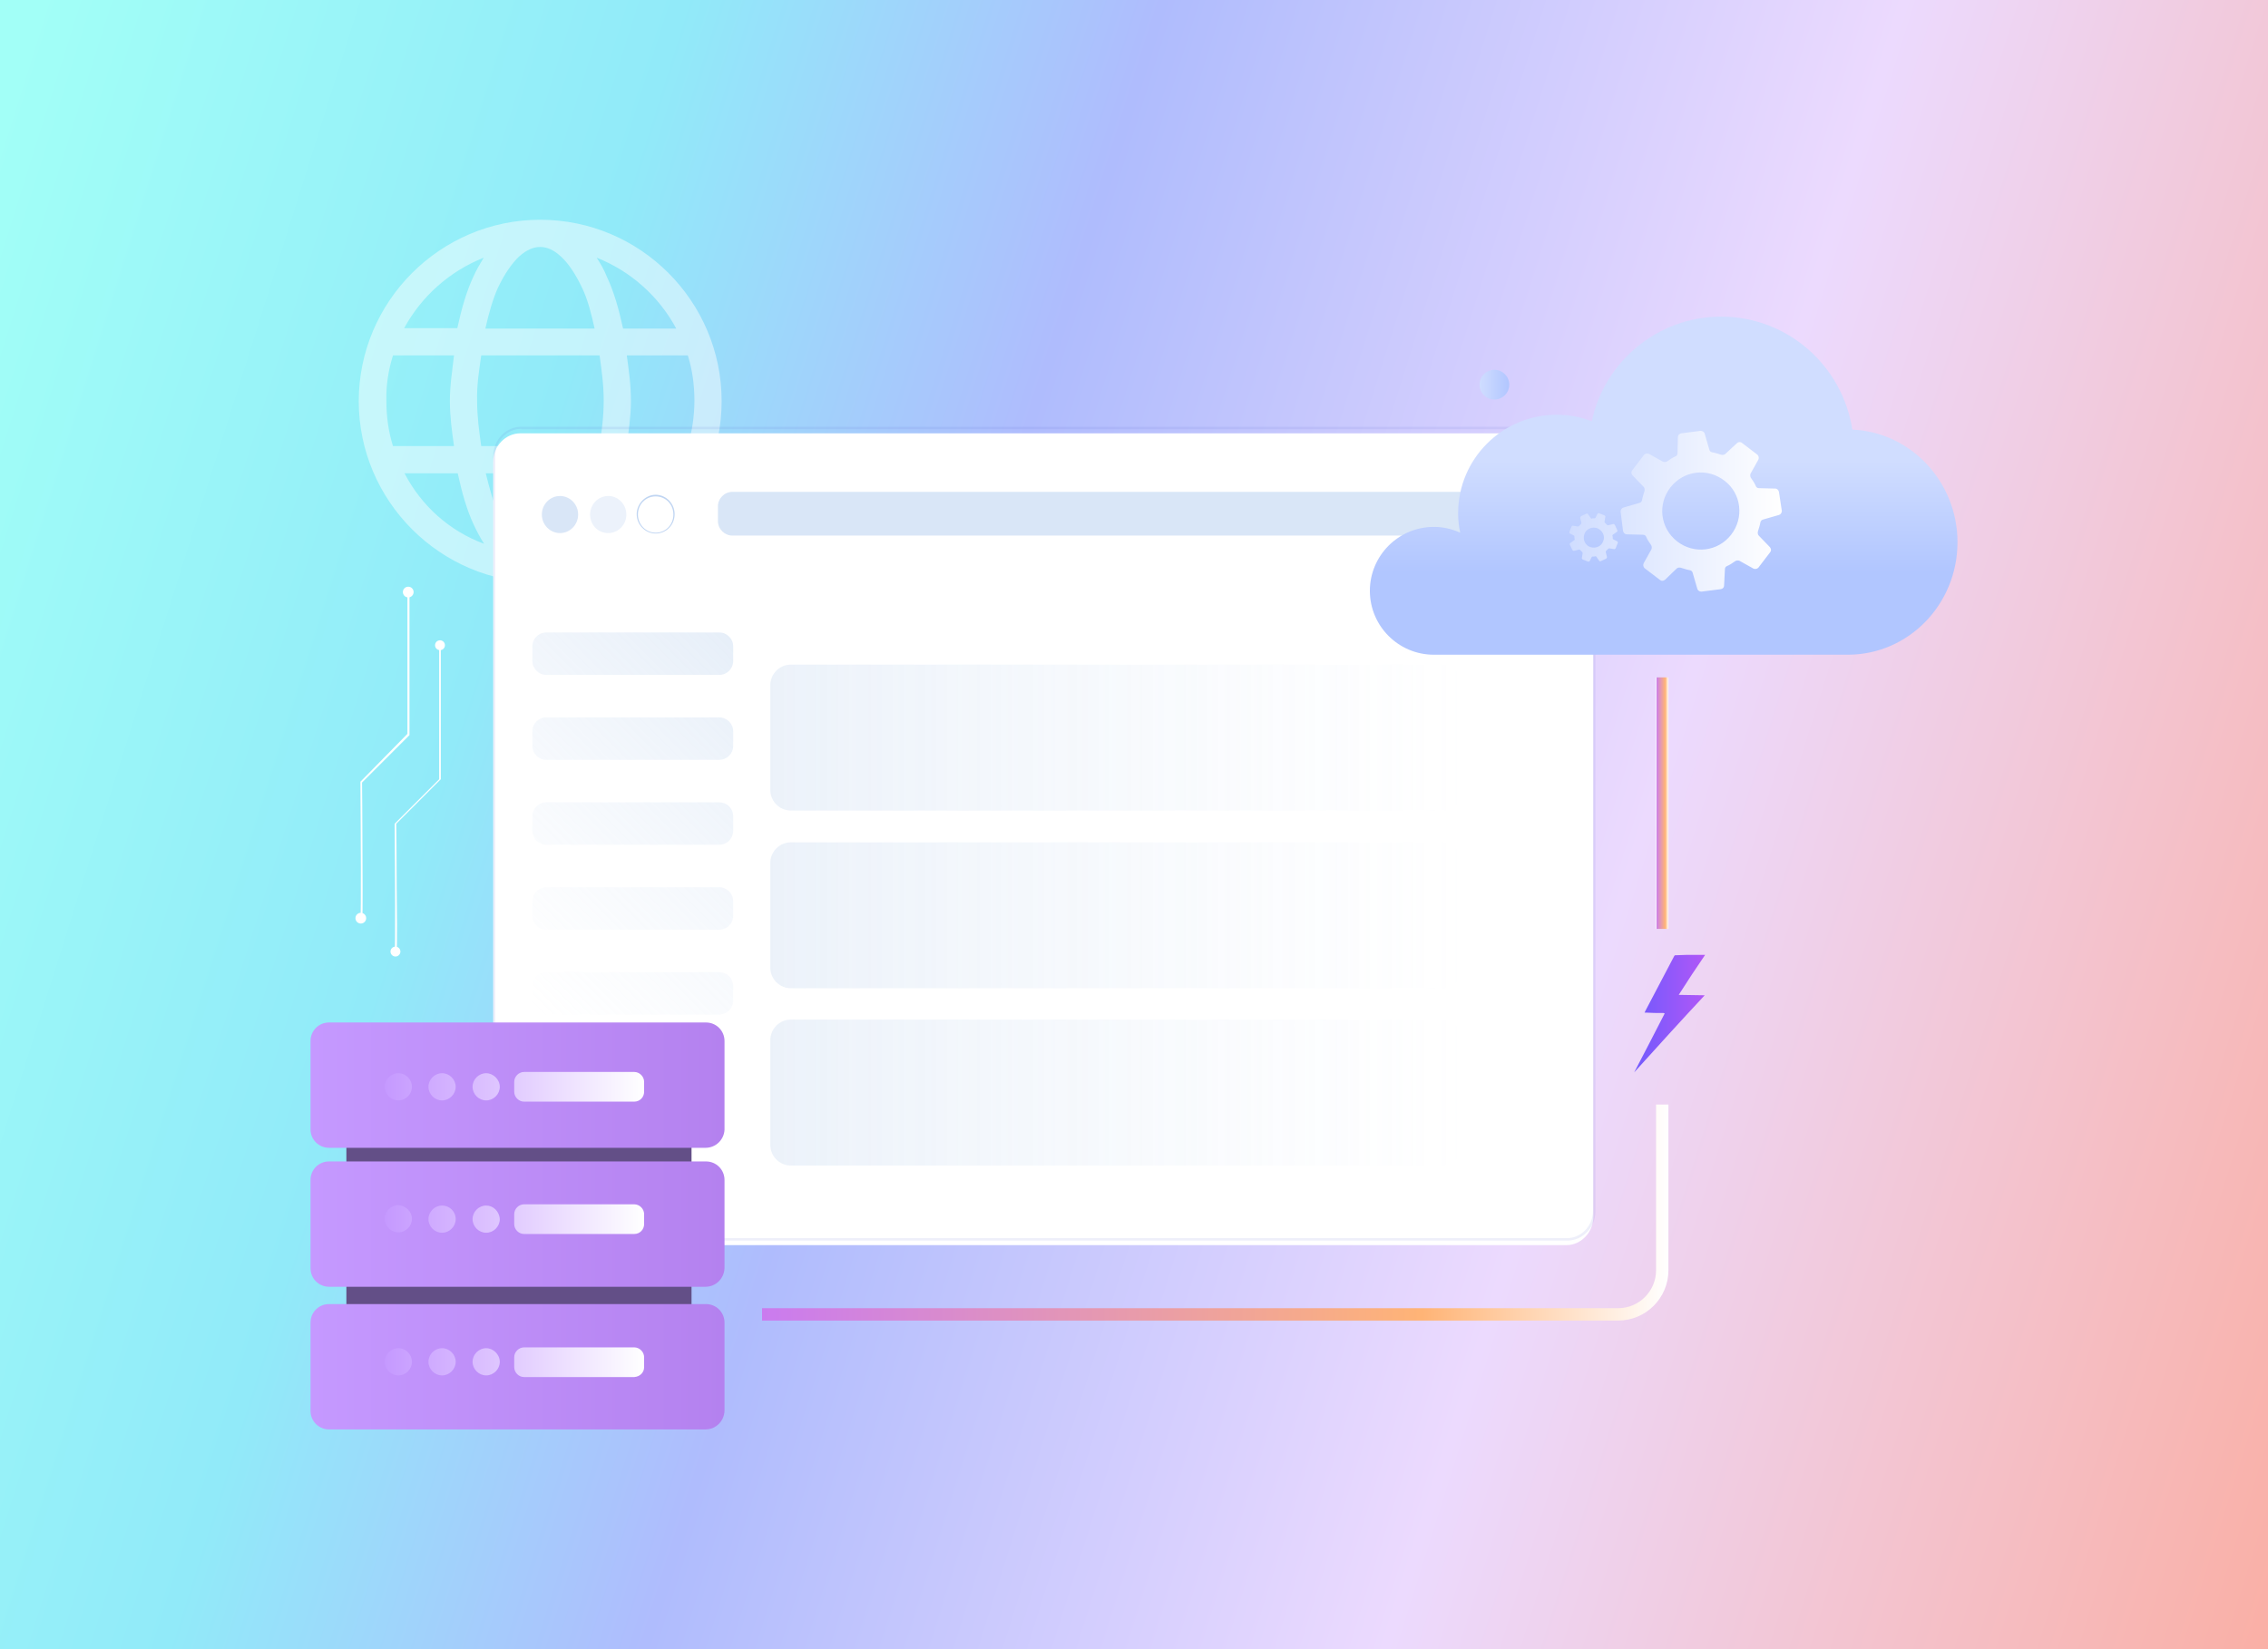 <?xml version="1.0" encoding="utf-8"?>
<!-- Generator: Adobe Illustrator 27.0.0, SVG Export Plug-In . SVG Version: 6.00 Build 0)  -->
<!DOCTYPE svg PUBLIC "-//W3C//DTD SVG 1.1//EN" "http://www.w3.org/Graphics/SVG/1.1/DTD/svg11.dtd">
<svg version="1.1" id="Layer_1" xmlns:x="http://ns.adobe.com/Extensibility/1.0/" xmlns:i="http://ns.adobe.com/AdobeIllustrator/10.0/" xmlns:graph="http://ns.adobe.com/Graphs/1.0/"
	 xmlns="http://www.w3.org/2000/svg" xmlns:xlink="http://www.w3.org/1999/xlink" x="0px" y="0px" viewBox="0 0 550 400"
	 style="enable-background:new 0 0 550 400;" xml:space="preserve">
<rect x="0" y="0" width="550" height="400" fill="#333333" stroke="none"/>
<style type="text/css">
	.st0{fill:url(#SVGID_1_);}
	.st1{opacity:0.47;fill:#FFFFFF;enable-background:new    ;}
	.st2{fill:#FFFFFF;}
	.st3{fill:#5961CB;fill-opacity:0.1;}
	.st4{opacity:0.6;}
	.st5{fill:#C0D5F2;}
	.st6{opacity:0.3;}
	.st7{opacity:0.6;fill:#C0D5F2;enable-background:new    ;}
	.st8{opacity:0.25;fill:url(#SVGID_00000031198386681127765620000017869067922759845820_);enable-background:new    ;}
	.st9{opacity:0.79;}
	.st10{opacity:0.25;fill:url(#SVGID_00000051382123343697495450000007439579949935867296_);enable-background:new    ;}
	.st11{opacity:0.25;fill:url(#SVGID_00000168075426517406088320000009453504924716159883_);enable-background:new    ;}
	.st12{opacity:0.25;fill:url(#SVGID_00000116956635644702727580000003084727754110925463_);enable-background:new    ;}
	.st13{fill:url(#SVGID_00000118397565691844193220000008382710254648610237_);}
	.st14{fill:url(#SVGID_00000069367010676734016200000005586055284758965376_);}
	.st15{fill:url(#SVGID_00000101063038943105782100000015983055093396200372_);}
	.st16{fill:#634F87;}
	.st17{fill:url(#SVGID_00000160903986580604514140000001941610224535558299_);}
	.st18{fill:url(#SVGID_00000141416008764085720620000009167662457760107455_);}
	.st19{fill:url(#SVGID_00000112604795484798211680000013139140783260471990_);}
	.st20{fill:url(#SVGID_00000111883199859457312780000015377767314266742913_);}
	.st21{fill:url(#SVGID_00000099663007263939089110000017288414989537106856_);}
	.st22{fill:url(#SVGID_00000150083811804894533730000008147598056198433153_);}
	.st23{fill:none;stroke:url(#SVGID_00000183946356717459854650000001611388488140625338_);stroke-width:3;stroke-miterlimit:10;}
	.st24{fill:none;stroke:url(#SVGID_00000173855044539785619940000008860758749701087379_);stroke-width:3;stroke-miterlimit:10;}
	.st25{fill:url(#SVGID_00000129200913382072727960000006985287162065681334_);}
</style>
<linearGradient id="SVGID_1_" gradientUnits="userSpaceOnUse" x1="-24.754" y1="296.383" x2="624.955" y2="91.81" gradientTransform="matrix(1 0 0 -1 0 402)">
	<stop  offset="0" style="stop-color:#A2FFF7"/>
	<stop  offset="0.221" style="stop-color:#91EAF9"/>
	<stop  offset="0.383" style="stop-color:#AFBCFD"/>
	<stop  offset="0.635" style="stop-color:#ECDAFE"/>
	<stop  offset="1" style="stop-color:#FDA692"/>
</linearGradient>
<rect class="st0" width="550" height="400"/>
<g>
	<path class="st1" d="M131,53.3c-24.2,0-44,19.8-44,44s19.8,44,44,44s44-19.8,44-44S155.3,53.3,131,53.3z M131,59.9
		c1.6,0,3.3,0.7,5,2.3c1.8,1.6,3.6,4.3,5.2,7.7c1.3,2.7,2.2,6.2,3,9.8h-26.5c0.8-3.6,1.8-7.1,3-9.8c1.6-3.4,3.4-6,5.2-7.7
		C127.8,60.5,129.5,59.9,131,59.9z M117.3,62.5c-0.9,1.5-1.8,3-2.5,4.6c-1.7,3.6-2.9,7.9-3.9,12.5H98
		C102.2,71.9,109,65.8,117.3,62.5z M144.7,62.5c8.3,3.3,15.1,9.4,19.3,17.2h-12.9c-1-4.6-2.2-8.9-3.9-12.5
		C146.5,65.4,145.6,63.9,144.7,62.5z M95.3,86.2h14.8c-0.4,3.6-1,7.1-1,11c0,3.9,0.5,7.4,1,11H95.3c-1.1-3.5-1.6-7.2-1.6-11
		C93.6,93.4,94.2,89.7,95.3,86.2z M116.7,86.2h28.7c0.5,3.6,1,7.1,1,11c0,3.9-0.5,7.5-1,11h-28.7c-0.5-3.6-1-7.1-1-11
		C115.6,93.3,116.2,89.8,116.7,86.2z M152,86.2h14.8c1.1,3.5,1.6,7.2,1.6,11c0,3.8-0.6,7.5-1.6,11H152c0.4-3.6,1-7.1,1-11
		C153,93.3,152.5,89.9,152,86.2z M98.1,114.8H111c1,4.6,2.2,8.9,3.9,12.5c0.8,1.7,1.6,3.2,2.5,4.6C109,128.8,102.2,122.7,98.1,114.8
		z M117.8,114.8h26.5c-0.8,3.6-1.8,7.1-3,9.8c-1.6,3.4-3.4,6-5.2,7.7c-1.8,1.6-3.5,2.3-5,2.3c-1.6,0-3.3-0.7-5-2.3
		c-1.8-1.6-3.6-4.3-5.2-7.7C119.6,121.9,118.7,118.4,117.8,114.8z M151.1,114.8h12.9c-4.2,7.8-11,13.9-19.3,17.2
		c0.9-1.5,1.8-3,2.5-4.6C148.9,123.7,150.2,119.4,151.1,114.8z"/>
	<path class="st2" d="M386.4,112v183.1c0,3.8-3,6.9-6.5,6.9H126.2c-3.6,0-6.6-3.1-6.6-6.9V112c0-3.8,3-6.9,6.6-6.9h253.7
		C383.5,105.1,386.4,108.2,386.4,112L386.4,112z"/>
	<path class="st3" d="M380.1,300.9H126.4c-3.8,0-6.8-3.2-6.8-7.2V110.7c0-4,3.1-7.2,6.8-7.2h253.7c3.8,0,6.8,3.2,6.8,7.2v183.1
		C386.9,297.7,383.8,300.9,380.1,300.9L380.1,300.9z M126.4,104c-3.5,0-6.3,3-6.3,6.6v183.1c0,3.6,2.8,6.6,6.3,6.6H380
		c3.5,0,6.3-3,6.3-6.6V110.7c0-3.6-2.8-6.6-6.3-6.6H126.4z"/>
	<g>
		<g>
			<g class="st4">
				<path class="st5" d="M135.8,129.3c2.4,0,4.4-2,4.4-4.5s-2-4.5-4.4-4.5c-2.4,0-4.4,2-4.4,4.5S133.4,129.3,135.8,129.3z"/>
			</g>
			<g>
				<g>
					<path class="st5" d="M159,129.4c-2.5,0-4.6-2.1-4.6-4.7c0-2.5,2.1-4.7,4.6-4.7s4.6,2.1,4.6,4.7
						C163.6,127.3,161.6,129.4,159,129.4z M159,120.4c-2.4,0-4.3,1.9-4.3,4.4c0,2.4,1.9,4.4,4.3,4.4c2.4,0,4.3-1.9,4.3-4.4
						C163.3,122.3,161.4,120.4,159,120.4z"/>
				</g>
			</g>
			<g class="st6">
				<path class="st5" d="M147.5,129.3c2.4,0,4.4-2,4.4-4.5s-2-4.5-4.4-4.5c-2.4,0-4.4,2-4.4,4.5S145,129.3,147.5,129.3z"/>
			</g>
			<path class="st7" d="M370,129.9H177.6c-1.9,0-3.5-1.6-3.5-3.5v-3.6c0-1.9,1.6-3.5,3.5-3.5H370c1.9,0,3.5,1.6,3.5,3.5v3.6
				C373.5,128.3,372,129.9,370,129.9z"/>
		</g>
	</g>
	
		<linearGradient id="SVGID_00000026150746621626904370000006290517935104625796_" gradientUnits="userSpaceOnUse" x1="119.107" y1="167.883" x2="187.706" y2="236.483" gradientTransform="matrix(1 0 0 -1 0 402)">
		<stop  offset="0" style="stop-color:#C0D5F2;stop-opacity:0"/>
		<stop  offset="1" style="stop-color:#9EBEE5"/>
	</linearGradient>
	<path style="opacity:0.25;fill:url(#SVGID_00000026150746621626904370000006290517935104625796_);enable-background:new    ;" d="
		M174.4,184.3h-41.9c-1.9,0-3.4-1.5-3.4-3.4v-3.5c0-1.9,1.5-3.4,3.4-3.4h41.9c1.9,0,3.4,1.5,3.4,3.4v3.5
		C177.8,182.8,176.3,184.3,174.4,184.3z M177.8,160.3v-3.5c0-1.9-1.5-3.4-3.4-3.4h-41.9c-1.9,0-3.4,1.5-3.4,3.4v3.5
		c0,1.9,1.5,3.4,3.4,3.4h41.9C176.3,163.7,177.8,162.2,177.8,160.3z M177.8,201.5v-3.5c0-1.9-1.5-3.4-3.4-3.4h-41.9
		c-1.9,0-3.4,1.5-3.4,3.4v3.5c0,1.9,1.5,3.4,3.4,3.4h41.9C176.3,204.9,177.8,203.4,177.8,201.5z M177.8,222.1v-3.5
		c0-1.9-1.5-3.4-3.4-3.4h-41.9c-1.9,0-3.4,1.5-3.4,3.4v3.5c0,1.9,1.5,3.4,3.4,3.4h41.9C176.3,225.5,177.8,224,177.8,222.1z
		 M177.8,242.7v-3.5c0-1.9-1.5-3.4-3.4-3.4h-41.9c-1.9,0-3.4,1.5-3.4,3.4v3.5c0,1.9,1.5,3.4,3.4,3.4h41.9
		C176.3,246,177.8,244.6,177.8,242.7z"/>
	<g class="st9">
		
			<linearGradient id="SVGID_00000067923895153158052260000003996348586374383762_" gradientUnits="userSpaceOnUse" x1="186.834" y1="223.026" x2="354.622" y2="223.026" gradientTransform="matrix(1 0 0 -1 0 402)">
			<stop  offset="0" style="stop-color:#9EBEE5"/>
			<stop  offset="1" style="stop-color:#C0D5F2;stop-opacity:0"/>
		</linearGradient>
		<path style="opacity:0.25;fill:url(#SVGID_00000067923895153158052260000003996348586374383762_);enable-background:new    ;" d="
			M349.7,196.6H191.8c-2.7,0-5-2.2-5-5v-25.4c0-2.7,2.2-5,5-5h157.8c2.7,0,5,2.2,5,5v25.4C354.6,194.4,352.4,196.6,349.7,196.6z"/>
		
			<linearGradient id="SVGID_00000111166668628147346870000017291367227095208091_" gradientUnits="userSpaceOnUse" x1="186.834" y1="180.004" x2="354.622" y2="180.004" gradientTransform="matrix(1 0 0 -1 0 402)">
			<stop  offset="0" style="stop-color:#9EBEE5"/>
			<stop  offset="1" style="stop-color:#C0D5F2;stop-opacity:0"/>
		</linearGradient>
		<path style="opacity:0.25;fill:url(#SVGID_00000111166668628147346870000017291367227095208091_);enable-background:new    ;" d="
			M349.7,239.7H191.8c-2.7,0-5-2.2-5-5v-25.4c0-2.7,2.2-5,5-5h157.8c2.7,0,5,2.2,5,5v25.4C354.6,237.4,352.4,239.7,349.7,239.7z"/>
		
			<linearGradient id="SVGID_00000056414410740970642910000007742608470686180763_" gradientUnits="userSpaceOnUse" x1="186.834" y1="136.982" x2="354.622" y2="136.982" gradientTransform="matrix(1 0 0 -1 0 402)">
			<stop  offset="0" style="stop-color:#9EBEE5"/>
			<stop  offset="1" style="stop-color:#C0D5F2;stop-opacity:0"/>
		</linearGradient>
		<path style="opacity:0.25;fill:url(#SVGID_00000056414410740970642910000007742608470686180763_);enable-background:new    ;" d="
			M349.7,282.7H191.8c-2.7,0-5-2.2-5-5v-25.4c0-2.7,2.2-5,5-5h157.8c2.7,0,5,2.2,5,5v25.4C354.6,280.4,352.4,282.7,349.7,282.7z"/>
	</g>
	<g>
		
			<linearGradient id="SVGID_00000167357931702555485700000018296493646328690337_" gradientUnits="userSpaceOnUse" x1="403.491" y1="290.307" x2="403.491" y2="263.277" gradientTransform="matrix(1 0 0 -1 0 402)">
			<stop  offset="0" style="stop-color:#D0DDFF"/>
			<stop  offset="1" style="stop-color:#B1C6FF"/>
		</linearGradient>
		<path style="fill:url(#SVGID_00000167357931702555485700000018296493646328690337_);" d="M474.7,131.5c0,15.1-11.9,27.3-26.6,27.3
			H347.7c-8.5,0-15.5-6.9-15.5-15.5c0-8.5,6.9-15.5,15.5-15.5c2.3,0,4.4,0.5,6.4,1.4c-0.3-1.5-0.5-3-0.5-4.7
			c0-13.2,10.7-23.9,23.9-23.9c3,0,5.8,0.5,8.5,1.6c3.1-14.5,16-25.4,31.4-25.4c16.1,0,29.4,11.9,31.8,27.4
			C463.3,104.8,474.7,116.8,474.7,131.5z"/>
		
			<linearGradient id="SVGID_00000173139072452007445610000001358587717896508545_" gradientUnits="userSpaceOnUse" x1="380.835" y1="278.077" x2="432.009" y2="278.077" gradientTransform="matrix(1 0 0 -1 0 402)">
			<stop  offset="0" style="stop-color:#D0DDFF"/>
			<stop  offset="1" style="stop-color:#FFFFFF"/>
		</linearGradient>
		<path style="fill:url(#SVGID_00000173139072452007445610000001358587717896508545_);" d="M431.4,119.3c-0.1-0.4-0.4-0.8-0.9-0.8
			l-3.9-0.1c-0.4,0-0.7-0.2-0.8-0.5c-0.3-0.7-0.7-1.3-1.2-2c-0.2-0.3-0.2-0.7-0.1-1l1.9-3.4c0.2-0.4,0.1-0.9-0.2-1.2l-3.8-2.9
			c-0.4-0.3-0.9-0.2-1.2,0.1l-2.8,2.6c-0.2,0.2-0.6,0.3-1,0.2c-0.7-0.2-1.5-0.5-2.2-0.6c-0.4-0.1-0.6-0.3-0.7-0.7l-1.1-3.8
			c-0.1-0.4-0.5-0.7-1-0.7l-4.7,0.6c-0.4,0.1-0.8,0.4-0.8,0.9l-0.1,3.9c0,0.4-0.2,0.7-0.5,0.8c-0.7,0.3-1.3,0.7-2,1.2
			c-0.3,0.2-0.7,0.2-1,0.1l-3.4-1.9c-0.4-0.2-0.9-0.1-1.2,0.2l-2.9,3.8c-0.3,0.4-0.2,0.8,0.1,1.2l2.7,2.8c0.2,0.2,0.3,0.6,0.2,1
			c-0.2,0.7-0.5,1.5-0.6,2.2c-0.1,0.4-0.3,0.6-0.7,0.7l-3.8,1.1c-0.4,0.1-0.7,0.5-0.7,1l0.6,4.7c0.1,0.4,0.4,0.8,0.9,0.8l3.9,0.1
			c0.4,0,0.7,0.2,0.8,0.5c0.3,0.7,0.7,1.3,1.2,2c0.2,0.3,0.2,0.7,0.1,1l-1.9,3.4c-0.2,0.4-0.1,0.9,0.2,1.2l3.8,2.9
			c0.4,0.3,0.8,0.2,1.2-0.1l2.8-2.7c0.2-0.2,0.6-0.3,1-0.2c0.7,0.2,1.5,0.5,2.2,0.6c0.4,0.1,0.6,0.3,0.7,0.7l1.1,3.8
			c0.1,0.4,0.5,0.7,1,0.7l4.7-0.6c0.5-0.1,0.8-0.4,0.8-0.9l0.2-3.9c0-0.4,0.2-0.7,0.5-0.8c0.7-0.3,1.3-0.7,2-1.2
			c0.3-0.2,0.7-0.2,1-0.1l3.4,1.9c0.4,0.2,0.9,0.1,1.2-0.2l2.9-3.8c0.3-0.4,0.2-0.8-0.1-1.2l-2.7-2.8c-0.2-0.2-0.3-0.6-0.2-1
			c0.2-0.7,0.5-1.5,0.6-2.2c0.1-0.4,0.3-0.6,0.7-0.7l3.8-1.1c0.4-0.1,0.7-0.5,0.7-1L431.4,119.3z M419.8,129.7
			c-3.2,4.1-9,4.8-13.1,1.6c-4.1-3.2-4.8-9-1.6-13.1c3.2-4.1,9-4.8,13.1-1.6C422.3,119.7,423,125.6,419.8,129.7z M391.6,127.3
			c-0.1-0.1-0.2-0.2-0.4-0.2l-1.2,0.3c-0.1,0-0.2,0-0.3-0.1c-0.2-0.2-0.3-0.3-0.5-0.5c-0.1-0.1-0.1-0.2-0.1-0.3l0.2-1.2
			c0-0.1-0.1-0.2-0.2-0.3l-1.3-0.5c-0.1-0.1-0.3,0-0.4,0.1l-0.5,1c-0.1,0.1-0.1,0.1-0.2,0.1c-0.2,0-0.5,0-0.7,0.1
			c-0.1,0-0.2-0.1-0.2-0.1l-0.7-1c-0.1-0.1-0.2-0.2-0.4-0.1l-1.3,0.6c-0.1,0.1-0.2,0.2-0.2,0.4l0.3,1.2c0,0.1,0,0.2-0.1,0.3
			c-0.2,0.2-0.3,0.3-0.5,0.5c-0.1,0.1-0.2,0.1-0.3,0.1l-1.2-0.2c-0.1,0-0.2,0.1-0.3,0.2l-0.5,1.3c-0.1,0.1,0,0.3,0.1,0.4l1,0.5
			c0.1,0.1,0.1,0.1,0.1,0.2c0,0.2,0,0.5,0.1,0.7c0,0.1-0.1,0.2-0.1,0.2l-1,0.7c-0.1,0.1-0.2,0.2-0.1,0.4l0.6,1.3
			c0.1,0.1,0.2,0.2,0.4,0.2l1.2-0.3c0.1,0,0.2,0,0.3,0.1c0.2,0.2,0.3,0.3,0.5,0.5c0.1,0.1,0.1,0.2,0.1,0.3l-0.2,1.2
			c0,0.1,0.1,0.2,0.2,0.3l1.3,0.5c0.1,0.1,0.3,0,0.4-0.1l0.5-1c0.1-0.1,0.1-0.1,0.2-0.1c0.2,0,0.5,0,0.7-0.1c0.1,0,0.2,0.1,0.2,0.1
			l0.7,1c0.1,0.1,0.2,0.2,0.4,0.1l1.3-0.6c0.1-0.1,0.2-0.2,0.2-0.4l-0.3-1.2c0-0.1,0-0.2,0.1-0.3c0.2-0.2,0.3-0.3,0.5-0.5
			c0.1-0.1,0.2-0.1,0.3-0.1l1.2,0.2c0.1,0,0.2-0.1,0.3-0.2l0.5-1.3c0.1-0.1,0-0.3-0.1-0.4l-1-0.5c-0.1-0.1-0.1-0.1-0.1-0.2
			c0-0.2,0-0.5-0.1-0.7c0-0.1,0.1-0.2,0.1-0.2l1-0.7c0.1-0.1,0.2-0.2,0.1-0.4L391.6,127.3z M388.8,131.2c-0.4,1.3-1.8,1.9-3.1,1.5
			c-1.3-0.4-1.9-1.8-1.5-3.1s1.8-1.9,3.1-1.5C388.6,128.6,389.3,130,388.8,131.2z"/>
		
			<linearGradient id="SVGID_00000057841498226768089350000002887751632317776275_" gradientUnits="userSpaceOnUse" x1="358.779" y1="308.738" x2="365.93" y2="308.738" gradientTransform="matrix(1 0 0 -1 0 402)">
			<stop  offset="0" style="stop-color:#D0DDFF"/>
			<stop  offset="1" style="stop-color:#B1C6FF"/>
		</linearGradient>
		<circle style="fill:url(#SVGID_00000057841498226768089350000002887751632317776275_);" cx="362.4" cy="93.3" r="3.6"/>
	</g>
	<g>
		<rect x="84" y="255.2" class="st16" width="83.7" height="80.9"/>
		
			<linearGradient id="SVGID_00000058575013695311980940000006617965028953047992_" gradientUnits="userSpaceOnUse" x1="75.279" y1="70.449" x2="175.625" y2="70.449" gradientTransform="matrix(1 0 0 -1 0 402)">
			<stop  offset="0" style="stop-color:#C599FF"/>
			<stop  offset="1" style="stop-color:#B481EF"/>
		</linearGradient>
		<path style="fill:url(#SVGID_00000058575013695311980940000006617965028953047992_);" d="M171.1,346.7H79.8c-2.5,0-4.5-2-4.5-4.5
			v-21.4c0-2.5,2-4.5,4.5-4.5h91.4c2.5,0,4.5,2,4.5,4.5v21.4C175.6,344.7,173.6,346.7,171.1,346.7z"/>
		
			<linearGradient id="SVGID_00000106846368899379299520000010464748842322309545_" gradientUnits="userSpaceOnUse" x1="75.279" y1="105.109" x2="175.625" y2="105.109" gradientTransform="matrix(1 0 0 -1 0 402)">
			<stop  offset="0" style="stop-color:#C599FF"/>
			<stop  offset="1" style="stop-color:#B481EF"/>
		</linearGradient>
		<path style="fill:url(#SVGID_00000106846368899379299520000010464748842322309545_);" d="M171.1,312.1H79.8c-2.5,0-4.5-2-4.5-4.5
			v-21.4c0-2.5,2-4.5,4.5-4.5h91.4c2.5,0,4.5,2,4.5,4.5v21.4C175.6,310.1,173.6,312.1,171.1,312.1z"/>
		
			<linearGradient id="SVGID_00000177469697103189587500000003063987174867290534_" gradientUnits="userSpaceOnUse" x1="75.279" y1="138.739" x2="175.625" y2="138.739" gradientTransform="matrix(1 0 0 -1 0 402)">
			<stop  offset="0" style="stop-color:#C599FF"/>
			<stop  offset="1" style="stop-color:#B481EF"/>
		</linearGradient>
		<path style="fill:url(#SVGID_00000177469697103189587500000003063987174867290534_);" d="M171.1,278.4H79.8c-2.5,0-4.5-2-4.5-4.5
			v-21.4c0-2.5,2-4.5,4.5-4.5h91.4c2.5,0,4.5,2,4.5,4.5V274C175.6,276.4,173.6,278.4,171.1,278.4z"/>
		
			<linearGradient id="SVGID_00000008851146510928526020000006559564024771846042_" gradientUnits="userSpaceOnUse" x1="93.337" y1="138.405" x2="156.299" y2="138.405" gradientTransform="matrix(1 0 0 -1 0 402)">
			<stop  offset="0" style="stop-color:#C599FF"/>
			<stop  offset="1" style="stop-color:#FFFFFF"/>
		</linearGradient>
		<path style="fill:url(#SVGID_00000008851146510928526020000006559564024771846042_);" d="M99.9,263.6c0,1.8-1.5,3.3-3.3,3.3
			s-3.3-1.5-3.3-3.3s1.5-3.3,3.3-3.3C98.4,260.3,99.9,261.8,99.9,263.6z M107.2,260.3c-1.8,0-3.3,1.5-3.3,3.3s1.5,3.3,3.3,3.3
			c1.8,0,3.3-1.5,3.3-3.3S109,260.3,107.2,260.3z M117.9,260.3c-1.8,0-3.3,1.5-3.3,3.3s1.5,3.3,3.3,3.3c1.8,0,3.3-1.5,3.3-3.3
			S119.6,260.3,117.9,260.3z M156.2,264.8v-2.4c0-1.3-1.1-2.4-2.4-2.4h-26.7c-1.3,0-2.4,1.1-2.4,2.4v2.4c0,1.3,1.1,2.4,2.4,2.4h26.7
			C155.2,267.2,156.2,266.1,156.2,264.8z"/>
		
			<linearGradient id="SVGID_00000116941794428225924760000008871624392256420508_" gradientUnits="userSpaceOnUse" x1="93.337" y1="106.29" x2="156.299" y2="106.29" gradientTransform="matrix(1 0 0 -1 0 402)">
			<stop  offset="0" style="stop-color:#C599FF"/>
			<stop  offset="1" style="stop-color:#FFFFFF"/>
		</linearGradient>
		<path style="fill:url(#SVGID_00000116941794428225924760000008871624392256420508_);" d="M99.9,295.6c0,1.8-1.5,3.3-3.3,3.3
			s-3.3-1.5-3.3-3.3c0-1.8,1.5-3.3,3.3-3.3C98.4,292.4,99.9,293.9,99.9,295.6z M107.2,292.4c-1.8,0-3.3,1.5-3.3,3.3
			c0,1.8,1.5,3.3,3.3,3.3c1.8,0,3.3-1.5,3.3-3.3C110.5,293.8,109,292.4,107.2,292.4z M117.9,292.4c-1.8,0-3.3,1.5-3.3,3.3
			c0,1.8,1.5,3.3,3.3,3.3c1.8,0,3.3-1.5,3.3-3.3C121.1,293.8,119.6,292.4,117.9,292.4z M156.2,296.9v-2.4c0-1.3-1.1-2.4-2.4-2.4
			h-26.7c-1.3,0-2.4,1.1-2.4,2.4v2.4c0,1.3,1.1,2.4,2.4,2.4h26.7C155.2,299.3,156.2,298.2,156.2,296.9z"/>
		
			<linearGradient id="SVGID_00000015347713750433526130000006713759079401939391_" gradientUnits="userSpaceOnUse" x1="93.337" y1="71.63" x2="156.299" y2="71.63" gradientTransform="matrix(1 0 0 -1 0 402)">
			<stop  offset="0" style="stop-color:#C599FF"/>
			<stop  offset="1" style="stop-color:#FFFFFF"/>
		</linearGradient>
		<path style="fill:url(#SVGID_00000015347713750433526130000006713759079401939391_);" d="M99.9,330.3c0,1.8-1.5,3.3-3.3,3.3
			s-3.3-1.5-3.3-3.3s1.5-3.3,3.3-3.3C98.4,327,99.9,328.5,99.9,330.3z M107.2,327c-1.8,0-3.3,1.5-3.3,3.3s1.5,3.3,3.3,3.3
			c1.8,0,3.3-1.5,3.3-3.3S109,327,107.2,327z M117.9,327c-1.8,0-3.3,1.5-3.3,3.3s1.5,3.3,3.3,3.3c1.8,0,3.3-1.5,3.3-3.3
			S119.6,327,117.9,327z M156.2,331.6v-2.4c0-1.3-1.1-2.4-2.4-2.4h-26.7c-1.3,0-2.4,1.1-2.4,2.4v2.4c0,1.3,1.1,2.4,2.4,2.4h26.7
			C155.2,333.9,156.2,332.9,156.2,331.6z"/>
	</g>
	<g>
		<g>
			<path class="st2" d="M87.8,222.9l-0.4-0.2v0.1c0.2-0.8,0.1-20.3,0-33.1v-0.1l0.1-0.1L98.8,178V144h0.5v34.3l-11.5,11.5
				c0,1,0.1,8.7,0.1,16.3C88,222.6,87.9,222.8,87.8,222.9z"/>
		</g>
		<circle class="st2" cx="99" cy="143.6" r="1.3"/>
		<circle class="st2" cx="87.5" cy="222.7" r="1.3"/>
	</g>
	<g>
		<g>
			<path class="st2" d="M96.1,231.1l-0.4-0.2v0.1c0.2-0.8,0.1-19.1,0-31.1v-0.1l0.1-0.1l10.7-10.7v-32.1h0.4V189l-10.8,10.8
				c0,0.9,0.1,8.1,0.1,15.3C96.4,230.7,96.2,230.9,96.1,231.1z"/>
		</g>
		<circle class="st2" cx="106.7" cy="156.5" r="1.2"/>
		<circle class="st2" cx="95.9" cy="230.8" r="1.2"/>
	</g>
	
		<linearGradient id="SVGID_00000000904654116278313220000017379641365800849806_" gradientUnits="userSpaceOnUse" x1="184.774" y1="107.904" x2="404.598" y2="107.904" gradientTransform="matrix(1 0 0 -1 0 402)">
		<stop  offset="0" style="stop-color:#FFFFFF"/>
		<stop  offset="1.000000e-04" style="stop-color:#CA7BEF"/>
		<stop  offset="0.729" style="stop-color:#FFB476"/>
		<stop  offset="1" style="stop-color:#FFFFFF"/>
	</linearGradient>
	
		<path style="fill:none;stroke:url(#SVGID_00000000904654116278313220000017379641365800849806_);stroke-width:3;stroke-miterlimit:10;" d="
		M403.1,267.9v40.2c0,5.9-4.8,10.7-10.7,10.7H184.8"/>
	
		<linearGradient id="SVGID_00000042722441163259744810000001966376342159365265_" gradientUnits="userSpaceOnUse" x1="401.636" y1="207.211" x2="404.636" y2="207.211" gradientTransform="matrix(1 0 0 -1 0 402)">
		<stop  offset="0" style="stop-color:#FFFFFF"/>
		<stop  offset="1.000000e-04" style="stop-color:#CA7BEF"/>
		<stop  offset="0.729" style="stop-color:#FFB476"/>
		<stop  offset="1" style="stop-color:#FFFFFF"/>
	</linearGradient>
	
		<line style="fill:none;stroke:url(#SVGID_00000042722441163259744810000001966376342159365265_);stroke-width:3;stroke-miterlimit:10;" x1="403.1" y1="164.3" x2="403.1" y2="225.3"/>
	
		<linearGradient id="SVGID_00000093170195309011059010000005987770658149261726_" gradientUnits="userSpaceOnUse" x1="396.25" y1="155.978" x2="413.559" y2="155.978" gradientTransform="matrix(1 0 0 -1 0 402)">
		<stop  offset="0" style="stop-color:#705AFD"/>
		<stop  offset="1" style="stop-color:#B157F7"/>
	</linearGradient>
	<path style="fill:url(#SVGID_00000093170195309011059010000005987770658149261726_);" d="M403.7,245.8c-0.1,0-0.2-0.1-0.3-0.1
		c-1.5,0-2.9,0-4.4-0.1c-0.1,0-0.1,0-0.2,0c0.1-0.1,0.1-0.1,0.1-0.2c2.4-4.5,4.7-9,7.1-13.5c0.1-0.1,0.1-0.2,0.2-0.2
		c0.9,0,1.8-0.1,2.8-0.1c1.5,0,2.9,0,4.4,0c0.1,0,0.1,0,0.1,0c-2.2,3.2-4.3,6.4-6.4,9.7c2.1,0,4.2,0.1,6.3,0.1
		c-5.8,6.2-11.5,12.5-17.1,18.7l0,0C398.7,255.5,401.2,250.7,403.7,245.8z"/>
</g>
</svg>
